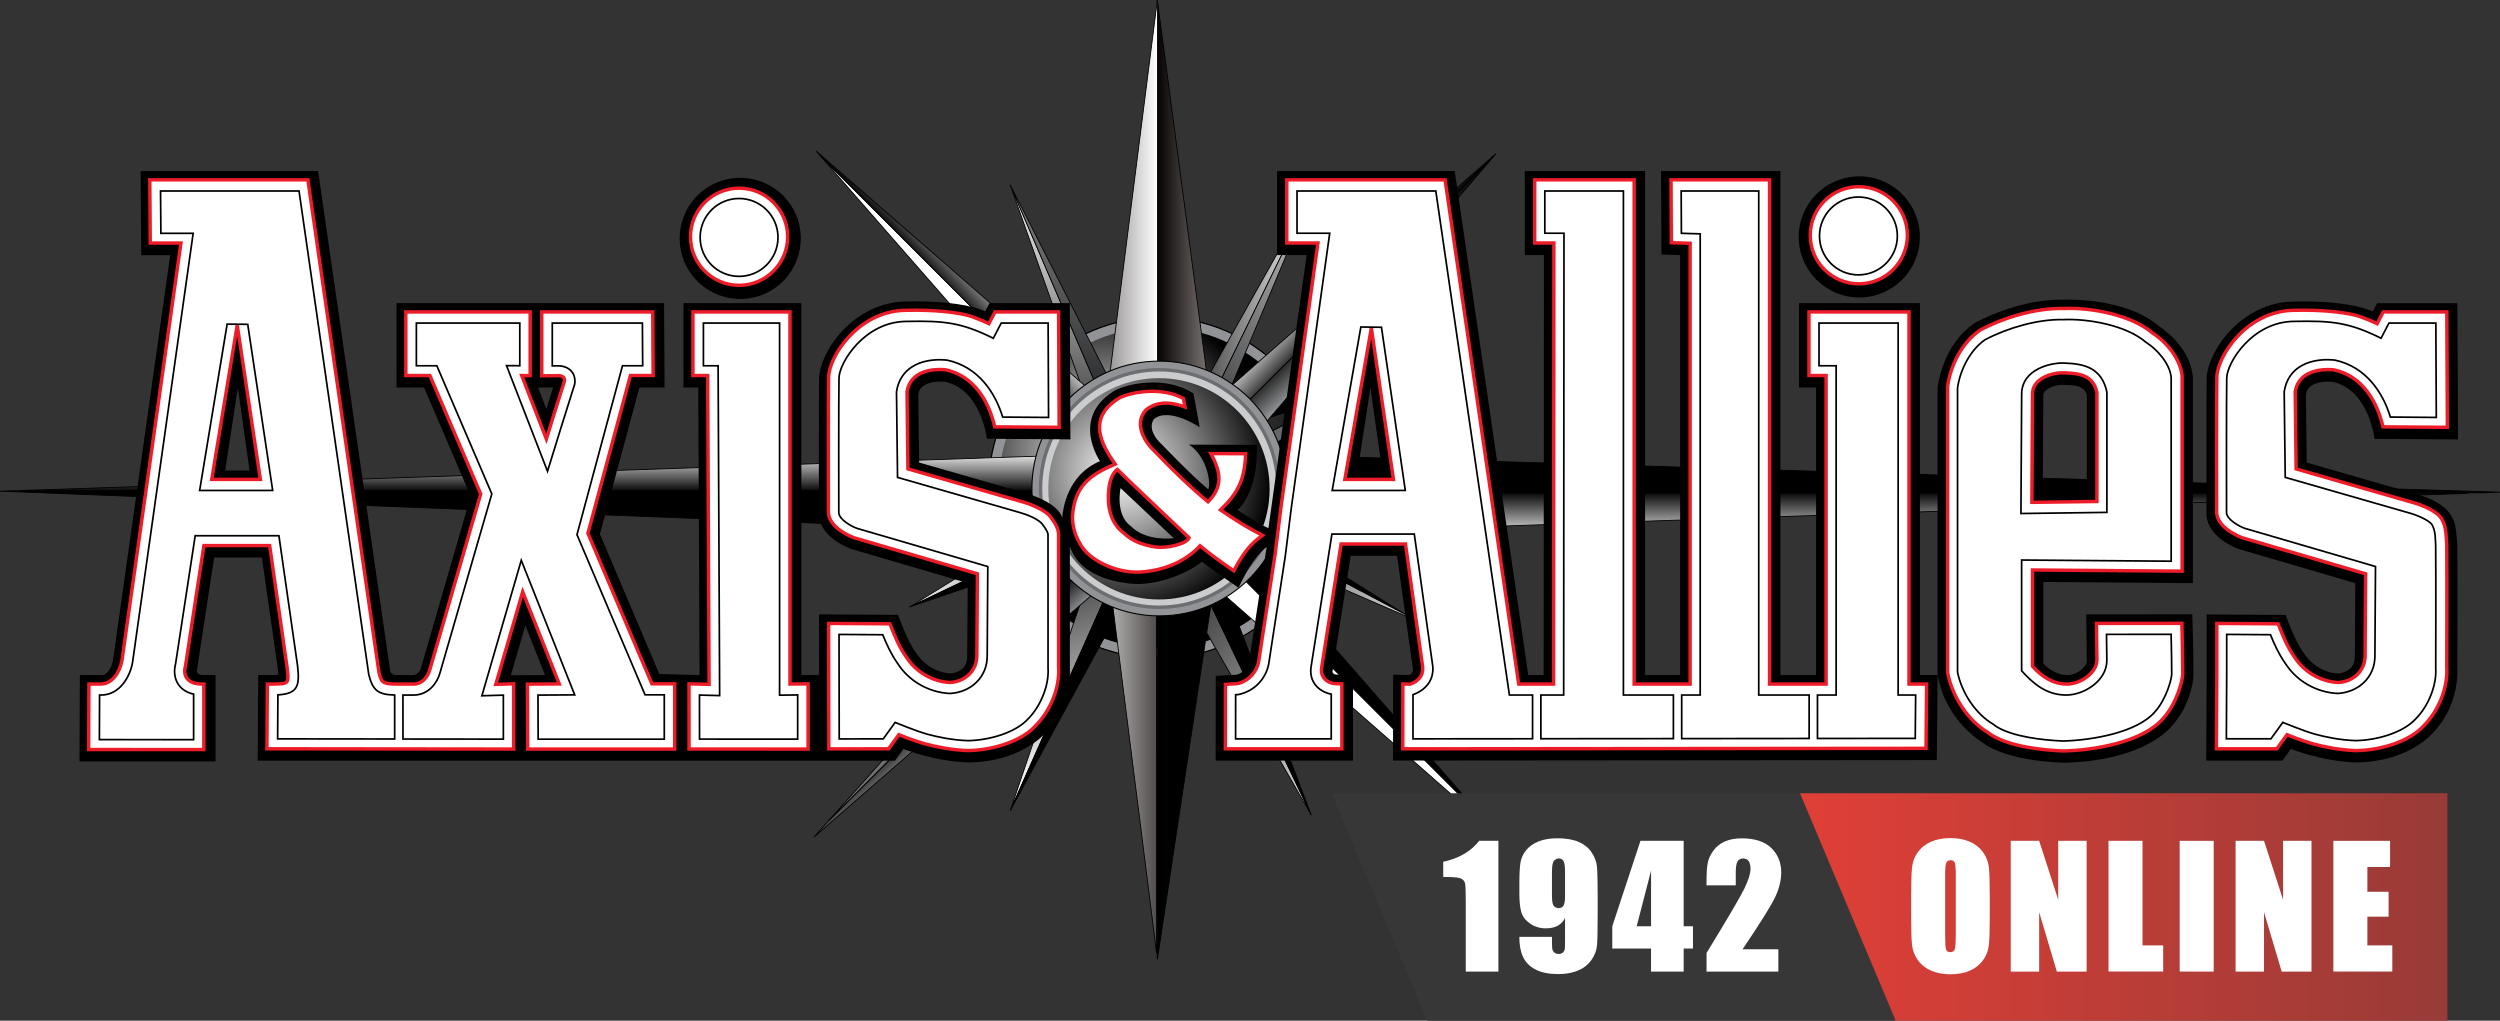 <?xml version="1.0" encoding="utf-8"?>
<!-- Generator: Adobe Illustrator 23.0.3, SVG Export Plug-In . SVG Version: 6.00 Build 0)  -->
<svg version="1.1" xmlns="http://www.w3.org/2000/svg" xmlns:xlink="http://www.w3.org/1999/xlink" x="0px" y="0px"
	 viewBox="0 0 725.68 296.27" style="enable-background:new 0 0 725.68 296.27;" xml:space="preserve">
<rect x="0" y="0" width="725.68" height="296.27" fill="#333333" stroke="none"/>
<style type="text/css">
	.st0{fill:#00A651;}
	.st1{fill-rule:evenodd;clip-rule:evenodd;fill:none;stroke:#000000;stroke-width:0.25;stroke-miterlimit:3.864;}
	.st2{fill-rule:evenodd;clip-rule:evenodd;fill:none;stroke:#000000;stroke-width:0.235;stroke-miterlimit:3.864;}
	.st3{fill-rule:evenodd;clip-rule:evenodd;fill:none;stroke:#000000;stroke-width:0.219;stroke-miterlimit:3.864;}
	.st4{fill-rule:evenodd;clip-rule:evenodd;fill:#919396;stroke:#000000;stroke-width:0.333;stroke-miterlimit:3.864;}
	.st5{fill-rule:evenodd;clip-rule:evenodd;fill:url(#SVGID_1_);}
	.st6{fill:url(#SVGID_2_);stroke:#000000;stroke-width:0.25;stroke-miterlimit:3.864;}
	.st7{fill:url(#SVGID_3_);stroke:#000000;stroke-width:0.25;stroke-miterlimit:3.864;}
	.st8{stroke:#000000;stroke-width:0.25;stroke-miterlimit:3.864;}
	.st9{fill:url(#SVGID_4_);stroke:#000000;stroke-width:0.25;stroke-miterlimit:3.864;}
	.st10{fill:url(#SVGID_5_);stroke:#000000;stroke-width:0.25;stroke-miterlimit:3.864;}
	.st11{fill:url(#SVGID_6_);stroke:#000000;stroke-width:0.25;stroke-miterlimit:3.864;}
	.st12{fill:url(#SVGID_7_);stroke:#000000;stroke-width:0.25;stroke-miterlimit:3.864;}
	.st13{fill:url(#SVGID_8_);stroke:#000000;stroke-width:0.25;stroke-miterlimit:3.864;}
	.st14{fill:url(#SVGID_9_);stroke:#000000;stroke-width:0.25;stroke-miterlimit:3.864;}
	.st15{fill:url(#SVGID_10_);stroke:#000000;stroke-width:0.25;stroke-miterlimit:3.864;}
	.st16{fill:url(#SVGID_11_);stroke:#000000;stroke-width:0.25;stroke-miterlimit:3.864;}
	.st17{fill:url(#SVGID_12_);stroke:#000000;stroke-width:0.25;stroke-miterlimit:3.864;}
	.st18{fill:url(#SVGID_13_);stroke:#000000;stroke-width:0.25;stroke-miterlimit:3.864;}
	.st19{fill:url(#SVGID_14_);stroke:#000000;stroke-width:0.25;stroke-miterlimit:3.864;}
	.st20{fill:url(#SVGID_15_);stroke:#000000;stroke-width:0.25;stroke-miterlimit:3.864;}
	.st21{fill:url(#SVGID_16_);stroke:#000000;stroke-width:0.25;stroke-miterlimit:3.864;}
	.st22{fill:url(#SVGID_17_);stroke:#000000;stroke-width:0.25;stroke-miterlimit:3.864;}
	.st23{fill:#FFFFFF;stroke:#000000;stroke-width:0.25;stroke-miterlimit:3.864;}
	.st24{fill:url(#SVGID_18_);stroke:#000000;stroke-width:0.25;stroke-miterlimit:3.864;}
	.st25{fill:url(#SVGID_19_);stroke:#000000;stroke-width:0.25;stroke-miterlimit:3.864;}
	.st26{fill:url(#SVGID_20_);stroke:#000000;stroke-width:0.25;stroke-miterlimit:3.864;}
	.st27{fill-rule:evenodd;clip-rule:evenodd;fill:#919396;stroke:#000000;stroke-width:0.314;stroke-miterlimit:3.864;}
	.st28{fill-rule:evenodd;clip-rule:evenodd;fill:#CBCCCE;stroke:#6D6E71;stroke-width:1;stroke-miterlimit:3.864;}
	.st29{fill-rule:evenodd;clip-rule:evenodd;fill:url(#SVGID_21_);}
	.st30{fill-rule:evenodd;clip-rule:evenodd;}
	.st31{fill:#FFFFFF;stroke:#ED1C29;stroke-miterlimit:3.864;}
	.st32{fill-rule:evenodd;clip-rule:evenodd;fill:#FFFFFF;stroke:#ED1C29;stroke-miterlimit:3.864;}
	.st33{fill:none;stroke:#000000;stroke-width:0.5;stroke-miterlimit:3.864;}
	.st34{fill-rule:evenodd;clip-rule:evenodd;fill:#FFFFFF;stroke:#000000;stroke-width:0.5;stroke-miterlimit:3.864;}
	.st35{fill:none;}
	.st36{fill:#373737;}
	.st37{fill:url(#SVGID_22_);}
	.st38{fill:#FFFFFF;}
</style>
<symbol  id="Bush_Left" viewBox="-43.3 -24.31 86.6 48.62">
	<g>
		<g>
			<path class="st0" d="M-33.89-3.51c8.3,8.89,13.24,21.56,13.24,21.56C-24.14,7.54-28.21,2.32-34.92-6.17L-33.89-3.51z"/>
			<path class="st0" d="M-30.49,3.16c0.3,2.26,2.38,11.44,2.38,11.44l-2.15-5.59c-0.48-2.88,0.76-5.55,0.45-7.95L-30.49,3.16z"/>
			<path class="st0" d="M-27.67,8.56c0.3,2.27,1.73,9.83,1.73,9.83l-0.53-3.79c0-2.44-0.21-5.74-0.53-8.14L-27.67,8.56z"/>
			<path class="st0" d="M-24.19,13.38c0.22,1.38,3.05,6.61,3.05,6.61l-2.18-2.93c0-1.49-0.15-3.5-0.38-4.96L-24.19,13.38z"/>
			<path class="st0" d="M-21.17,18.08c0.6,1.18,2.76,6.23,2.76,6.23l-1.28-3.51c-0.31-1.29-0.96-3.02-1.6-4.26L-21.17,18.08z"/>
			<path class="st0" d="M-26.04,10.33c0.3,2.27,1.73,9.83,1.73,9.83l-1.16-4.84c0-2.44,0.42-4.7,0.11-7.09L-26.04,10.33z"/>
			<path class="st0" d="M-24.52,3.49c1.42,0.87,6.5,3.4,6.5,3.4l-3.35-2.2c-1.77-1.16-5.32-0.63-6.83-1.54L-24.52,3.49z"/>
			<path class="st0" d="M-21.85,6.88c1.9,1.26,6.13,5.08,6.13,5.08l-3.16-2.14c-2.19-1.07-5.05-2.71-7.06-4.04L-21.85,6.88z"/>
			<path class="st0" d="M-21.84,13.09c1.04,0.93,3.87,6.17,3.87,6.17l-1.26-3.43c-1.24-0.81-2.84-2.04-3.94-3.03L-21.84,13.09z"/>
			<path class="st0" d="M-23.27,9.47c1.58,1.01,5.96,5.85,5.96,5.85l-2.63-3.88c-1.82-0.86-3.47-1.16-5.14-2.23L-23.27,9.47z"/>
			<path class="st0" d="M-32.97,0.37c0.3,2.26,1.6,12.74,1.6,12.74l-1.38-6.89c-0.48-2.88,0.76-5.55,0.45-7.95L-32.97,0.37z"/>
			<path class="st0" d="M-34.97-1.26c0.3,2.27,1.6,12.74,1.6,12.74l-1.38-6.89c-0.48-2.88,0.76-5.56,0.45-7.95L-34.97-1.26z"/>
			<path class="st0" d="M-29.4-0.56c1.55,0.61,10.18,4.28,10.18,4.28l-4.82-3.12c-1.95-0.84-5.36-0.45-7-1.09L-29.4-0.56z"/>
			<path class="st0" d="M-29.97-3.32c1.73,0.74,9.73,4.11,9.73,4.11l-5.13-2.75c-2.17-1.05-4.61-0.29-6.44-1.08L-29.97-3.32z"/>
		</g>
		<g>
			<path class="st0" d="M-41.11-9.82c17.33-2.83,35.77-10.6,35.77-10.6C-18.81-13.76-28.1-11.68-43.3-8.34L-41.11-9.82z"/>
			<path class="st0" d="M-29.85-13.56c2.4-1.68,13.09-8,13.09-8l-7.5,3.39c-3.16,2.08-4.23,4.89-6.77,6.67L-29.85-13.56z"/>
			<path class="st0" d="M-21.79-16.45c2.4-1.68,10.89-7.04,10.89-7.04l-4.05,2.79c-2.23,1.97-5.48,4.54-8.02,6.31L-21.79-16.45z"/>
			<path class="st0" d="M-13.53-18.51c1.5-1,9.43-3.74,9.43-3.74l-5.1,1.22c-1.36,1.2-3.37,2.75-4.96,3.81L-13.53-18.51z"/>
			<path class="st0" d="M-5.89-20.72c1.74-0.63,8.76-3.59,8.76-3.59l-4.63,2.17c-1.52,0.88-3.82,1.94-5.67,2.61L-5.89-20.72z"/>
			<path class="st0" d="M-18.37-17.02c2.4-1.68,10.9-7.04,10.9-7.04l-5.71,3.3c-2.23,1.97-3.83,4.02-6.37,5.79L-18.37-17.02z"/>
			<path class="st0" d="M-22.94-10.69c2.37,0.05,10.31,0.67,10.31,0.67L-18.35-10c-3.03,0.01-6.48-2.29-8.98-2.34L-22.94-10.69z"/>
			<path class="st0" d="M-16.88-12.03c3.26-0.02,11.44-0.88,11.44-0.88l-5.46,0.07c-3.4-0.29-8.08-0.47-11.53-0.45L-16.88-12.03z"/>
			<path class="st0" d="M-11.19-17.04c2-0.21,9.92-2.96,9.92-2.96l-4.54,2.11c-2.12,0-5.01,0.15-7.13,0.37L-11.19-17.04z"/>
			<path class="st0" d="M-16.08-14.87c2.67,0.01,11.96-1.59,11.96-1.59l-6.46,1.75c-2.8-0.26-4.91-0.89-7.74-0.9L-16.08-14.87z"/>
			<path class="st0" d="M-35.15-12.6c2.4-1.68,13.41-9.46,13.41-9.46l-7.82,4.85c-3.16,2.08-4.23,4.89-6.77,6.67L-35.15-12.6z"/>
			<path class="st0" d="M-38.86-12.34c2.4-1.68,13.41-9.46,13.41-9.46l-7.82,4.85c-3.16,2.08-4.23,4.89-6.77,6.67L-38.86-12.34z"/>
			<path class="st0" d="M-32.05-9.98c2.27,0.33,15.2,1.89,15.2,1.89l-8.2-0.01c-2.93-0.35-6.36-2.46-8.77-2.8L-32.05-9.98z"/>
			<path class="st0" d="M-35.2-8.05c2.59,0.31,14.54,1.8,14.54,1.8l-8.2-0.48c-3.37-0.29-5.38-2.19-8.13-2.52L-35.2-8.05z"/>
		</g>
		<g>
			<path class="st0" d="M-20.02-4.79c13.51-1.99,27.73-7.05,27.73-7.05c-10.5,4.69-17.74,6.16-29.59,8.51L-20.02-4.79z"/>
			<path class="st0" d="M-11.4-7.01C-9.53-8.2-1.2-12.65-1.2-12.65l-5.85,2.39c-2.47,1.46-3.3,3.45-5.28,4.7L-11.4-7.01z"/>
			<path class="st0" d="M-5.11-9.05c1.87-1.18,8.49-4.96,8.49-4.96l-3.16,1.96c-1.74,1.39-4.27,3.19-6.25,4.44L-5.11-9.05z"/>
			<path class="st0" d="M1.32-10.5c1.17-0.71,7.35-2.64,7.35-2.64L4.7-12.27c-1.06,0.85-2.63,1.94-3.87,2.69L1.32-10.5z"/>
			<path class="st0" d="M7.28-12.06c1.36-0.45,6.83-2.53,6.83-2.53l-3.61,1.52c-1.19,0.62-2.98,1.37-4.42,1.84L7.28-12.06z"/>
			<path class="st0" d="M-2.45-9.45c1.87-1.18,8.49-4.96,8.49-4.96l-4.45,2.33c-1.74,1.39-2.98,2.83-4.96,4.08L-2.45-9.45z"/>
			<path class="st0" d="M-6.01-4.99c1.85,0.03,8.04,0.47,8.04,0.47l-4.46,0.01c-2.36,0.01-5.05-1.62-7-1.65L-6.01-4.99z"/>
			<path class="st0" d="M-1.29-5.94c2.54-0.01,8.92-0.62,8.92-0.62L3.37-6.51c-2.65-0.2-6.3-0.33-8.99-0.31L-1.29-5.94z"/>
			<path class="st0" d="M3.15-9.46c1.56-0.15,7.74-2.08,7.74-2.08l-3.54,1.49c-1.65,0-3.91,0.11-5.56,0.26L3.15-9.46z"/>
			<path class="st0" d="M-0.67-7.94c2.08,0.01,9.32-1.12,9.32-1.12L3.62-7.83C1.44-8.01-0.21-8.45-2.41-8.46L-0.67-7.94z"/>
			<path class="st0" d="M-15.54-6.34C-13.66-7.52-5.08-13-5.08-13l-6.1,3.41c-2.47,1.46-3.3,3.45-5.28,4.7L-15.54-6.34z"/>
			<path class="st0" d="M-18.43-6.15c1.87-1.18,10.46-6.66,10.46-6.66l-6.1,3.41c-2.47,1.46-3.3,3.45-5.28,4.7L-18.43-6.15z"/>
			<path class="st0" d="M-13.11-4.5c1.77,0.23,11.85,1.33,11.85,1.33l-6.39-0.01c-2.28-0.25-4.96-1.73-6.83-1.97L-13.11-4.5z"/>
			<path class="st0" d="M-15.57-3.13c2.02,0.22,11.34,1.27,11.34,1.27l-6.39-0.34c-2.62-0.21-4.19-1.54-6.34-1.77L-15.57-3.13z"/>
		</g>
		<g>
			<path class="st0" d="M1.65-2.06c12.24-1.71,25.11-6.07,25.11-6.07c-9.51,4.03-16.07,5.3-26.8,7.32L1.65-2.06z"/>
			<path class="st0" d="M9.46-3.97c1.69-1.01,9.24-4.85,9.24-4.85l-5.29,2.05C11.17-5.5,10.42-3.8,8.63-2.72L9.46-3.97z"/>
			<path class="st0" d="M15.15-5.71c1.69-1.02,7.69-4.27,7.69-4.27l-2.86,1.69c-1.57,1.2-3.87,2.75-5.66,3.82L15.15-5.71z"/>
			<path class="st0" d="M20.98-6.96c1.06-0.61,6.65-2.27,6.65-2.27l-3.6,0.74c-0.96,0.73-2.38,1.67-3.5,2.31L20.98-6.96z"/>
			<path class="st0" d="M26.38-8.3c1.23-0.38,6.18-2.17,6.18-2.17l-3.27,1.31c-1.08,0.53-2.7,1.17-4,1.58L26.38-8.3z"/>
			<path class="st0" d="M17.57-6.06c1.69-1.01,7.69-4.27,7.69-4.27l-4.03,2c-1.57,1.2-2.7,2.44-4.49,3.51L17.57-6.06z"/>
			<path class="st0" d="M14.34-2.22c1.67,0.03,7.28,0.41,7.28,0.41l-4.04,0.01c-2.14,0-4.57-1.39-6.34-1.42L14.34-2.22z"/>
			<path class="st0" d="M18.62-3.04c2.3-0.01,8.07-0.53,8.07-0.53l-3.86,0.04c-2.4-0.17-5.7-0.28-8.14-0.27L18.62-3.04z"/>
			<path class="st0" d="M22.64-6.07c1.41-0.13,7.01-1.79,7.01-1.79l-3.2,1.28c-1.5,0-3.54,0.09-5.04,0.23L22.64-6.07z"/>
			<path class="st0" d="M19.18-4.76c1.89,0.01,8.44-0.97,8.44-0.97l-4.56,1.06C21.09-4.82,19.6-5.2,17.6-5.21L19.18-4.76z"/>
			<path class="st0" d="M5.72-3.39c1.69-1.02,9.47-5.73,9.47-5.73L9.66-6.18C7.43-4.92,6.68-3.22,4.88-2.14L5.72-3.39z"/>
			<path class="st0" d="M3.1-3.23c1.69-1.01,9.47-5.73,9.47-5.73L7.05-6.02C4.81-4.76,4.06-3.06,2.27-1.98L3.1-3.23z"/>
			<path class="st0" d="M7.91-1.8c1.6,0.2,10.73,1.15,10.73,1.15l-5.79-0.01c-2.07-0.21-4.49-1.49-6.19-1.7L7.91-1.8z"/>
			<path class="st0" d="M5.69-0.63c1.83,0.19,10.27,1.09,10.27,1.09l-5.79-0.29c-2.38-0.18-3.8-1.33-5.74-1.52L5.69-0.63z"/>
		</g>
		<g>
			<path class="st0" d="M14,2.84c11.08-1.47,22.74-5.22,22.74-5.22c-8.61,3.47-14.55,4.56-24.26,6.29L14,2.84z"/>
			<path class="st0" d="M21.07,1.19c1.53-0.87,8.37-4.17,8.37-4.17l-4.79,1.77c-2.02,1.08-2.7,2.55-4.33,3.47L21.07,1.19z"/>
			<path class="st0" d="M26.23-0.31c1.53-0.87,6.96-3.67,6.96-3.67L30.6-2.53c-1.43,1.03-3.5,2.36-5.13,3.29L26.23-0.31z"/>
			<path class="st0" d="M31.5-1.39c0.96-0.52,6.03-1.95,6.03-1.95L34.27-2.7c-0.87,0.63-2.15,1.43-3.17,1.99L31.5-1.39z"/>
			<path class="st0" d="M36.39-2.54c1.11-0.33,5.6-1.87,5.6-1.87l-2.96,1.13c-0.97,0.46-2.44,1.01-3.62,1.36L36.39-2.54z"/>
			<path class="st0" d="M28.41-0.61c1.53-0.87,6.96-3.67,6.96-3.67l-3.65,1.72c-1.43,1.03-2.45,2.09-4.07,3.02L28.41-0.61z"/>
			<path class="st0" d="M25.49,2.69c1.51,0.02,6.59,0.35,6.59,0.35l-3.66,0.01c-1.94,0-4.14-1.2-5.74-1.22L25.49,2.69z"/>
			<path class="st0" d="M29.37,1.99c2.08-0.01,7.31-0.46,7.31-0.46l-3.49,0.03c-2.17-0.15-5.16-0.24-7.37-0.23L29.37,1.99z"/>
			<path class="st0" d="M33-0.62c1.28-0.11,6.34-1.54,6.34-1.54l-2.9,1.1c-1.36,0-3.21,0.08-4.56,0.2L33-0.62z"/>
			<path class="st0" d="M29.87,0.51c1.71,0.01,7.64-0.83,7.64-0.83l-4.13,0.91c-1.79-0.14-3.14-0.46-4.95-0.47L29.87,0.51z"/>
			<path class="st0" d="M17.68,1.69c1.53-0.87,8.57-4.93,8.57-4.93l-5,2.53c-2.02,1.08-2.7,2.55-4.33,3.47L17.68,1.69z"/>
			<path class="st0" d="M15.31,1.83c1.53-0.87,8.57-4.93,8.57-4.93l-5,2.53c-2.02,1.08-2.7,2.55-4.33,3.47L15.31,1.83z"/>
			<path class="st0" d="M19.67,3.06c1.45,0.17,9.72,0.99,9.72,0.99l-5.24-0.01c-1.87-0.18-4.07-1.28-5.6-1.46L19.67,3.06z"/>
			<path class="st0" d="M17.65,4.07C19.31,4.23,26.95,5,26.95,5l-5.24-0.25c-2.15-0.15-3.44-1.14-5.2-1.31L17.65,4.07z"/>
		</g>
		<g>
			<path class="st0" d="M-16.82,0.15C-9.21,6.41-2.93,16.13-2.93,16.13C-7.01,7.95-10.86,4.17-17.18-1.96L-16.82,0.15z"/>
			<path class="st0" d="M-12.52,5.15c0.52,1.82,3.33,9.08,3.33,9.08l-2.4-4.32c-0.75-2.3-0.13-4.65-0.68-6.57L-12.52,5.15z"/>
			<path class="st0" d="M-9.62,9.23C-9.1,11.05-7,17.07-7,17.07l-0.9-3.04c-0.32-2-0.91-4.68-1.47-6.61L-9.62,9.23z"/>
			<path class="st0" d="M-6.29,12.74c0.35,1.11,3.23,5.04,3.23,5.04l-2.08-2.13c-0.19-1.22-0.57-2.85-0.94-4.02L-6.29,12.74z"/>
			<path class="st0" d="M-3.33,16.22c0.62,0.89,2.96,4.77,2.96,4.77l-1.45-2.72c-0.41-1.02-1.14-2.36-1.79-3.3L-3.33,16.22z"/>
			<path class="st0" d="M-8.13,10.47c0.53,1.82,2.62,7.84,2.62,7.84l-1.53-3.82c-0.32-2-0.28-3.9-0.84-5.83L-8.13,10.47z"/>
			<path class="st0" d="M-7.83,4.68c1.22,0.53,5.5,1.98,5.5,1.98l-2.89-1.39c-1.53-0.74-4.22,0.14-5.51-0.42L-7.83,4.68z"/>
			<path class="st0" d="M-5.32,7.13c1.64,0.8,5.43,3.41,5.43,3.41l-2.74-1.36c-1.84-0.61-4.28-1.6-6.02-2.44L-5.32,7.13z"/>
			<path class="st0" d="M-4.5,12.21c0.93,0.64,3.81,4.58,3.81,4.58l-1.43-2.66c-1.07-0.51-2.48-1.32-3.46-1.99L-4.5,12.21z"/>
			<path class="st0" d="M-6.08,9.43c1.36,0.63,5.4,4.06,5.4,4.06l-2.55-2.85c-1.52-0.48-2.85-0.52-4.29-1.19L-6.08,9.43z"/>
			<path class="st0" d="M-14.81,3.16c0.52,1.82,2.9,10.24,2.9,10.24l-1.97-5.47c-0.75-2.3-0.13-4.65-0.68-6.57L-14.81,3.16z"/>
			<path class="st0" d="M-16.58,2.07c0.53,1.82,2.9,10.24,2.9,10.24l-1.96-5.47c-0.75-2.3-0.13-4.65-0.68-6.57L-16.58,2.07z"/>
			<path class="st0" d="M-12.16,1.96c1.28,0.31,8.48,2.26,8.48,2.26l-4.16-1.96c-1.63-0.45-4.23,0.29-5.59-0.03L-12.16,1.96z"/>
			<path class="st0" d="M-12.96-0.23c1.44,0.4,8.1,2.17,8.1,2.17L-9.2,0.32c-1.83-0.59-3.63,0.33-5.15-0.09L-12.96-0.23z"/>
		</g>
		<g>
			<path class="st0" d="M-1.74,1.38c5.02,5.23,8.85,13.01,8.85,13.01C4.75,7.92,2.25,4.81-1.85-0.24L-1.74,1.38z"/>
			<path class="st0" d="M1,5.44c0.25,1.42,1.78,7.11,1.78,7.11L1.35,9.12C0.97,7.33,1.57,5.58,1.3,4.09L1,5.44z"/>
			<path class="st0" d="M2.8,8.72c0.25,1.42,1.35,6.12,1.35,6.12L3.7,12.48C3.61,10.94,3.36,8.86,3.1,7.37L2.8,8.72z"/>
			<path class="st0" d="M4.94,11.6c0.17,0.86,1.97,4.03,1.97,4.03l-1.34-1.75c-0.06-0.94-0.22-2.2-0.41-3.11L4.94,11.6z"/>
			<path class="st0" d="M6.82,14.43c0.38,0.71,1.79,3.81,1.79,3.81l-0.86-2.16c-0.23-0.8-0.66-1.86-1.06-2.62L6.82,14.43z"/>
			<path class="st0" d="M3.78,9.76c0.25,1.42,1.35,6.12,1.35,6.12l-0.84-3C4.2,11.35,4.35,9.91,4.08,8.41L3.78,9.76z"/>
			<path class="st0" d="M4.38,5.38c0.83,0.48,3.79,1.85,3.79,1.85L6.2,5.99C5.15,5.34,3.17,5.84,2.29,5.33L4.38,5.38z"/>
			<path class="st0" d="M6.01,7.4c1.12,0.71,3.65,2.92,3.65,2.92L7.79,9.12C6.52,8.54,4.84,7.64,3.66,6.89L6.01,7.4z"/>
			<path class="st0" d="M6.26,11.31c0.62,0.54,2.41,3.72,2.41,3.72l-0.84-2.11c-0.73-0.46-1.68-1.16-2.34-1.73L6.26,11.31z"/>
			<path class="st0" d="M5.31,9.1c0.93,0.57,3.58,3.42,3.58,3.42l-1.63-2.33c-1.06-0.46-2-0.57-2.98-1.17L5.31,9.1z"/>
			<path class="st0" d="M-0.5,3.79c0.25,1.42,1.39,7.96,1.39,7.96l-1.04-4.28c-0.38-1.8,0.22-3.54-0.05-5.04L-0.5,3.79z"/>
			<path class="st0" d="M-1.69,2.86c0.25,1.42,1.39,7.96,1.39,7.96l-1.04-4.28C-1.72,4.74-1.12,3-1.39,1.5L-1.69,2.86z"/>
			<path class="st0" d="M1.47,3.05c0.9,0.31,5.9,2.24,5.9,2.24L4.54,3.54C3.41,3.1,1.5,3.5,0.55,3.17L1.47,3.05z"/>
			<path class="st0" d="M1.05,1.33c1,0.39,5.64,2.15,5.64,2.15l-3-1.5C2.43,1.42,1.08,2.01,0.02,1.59L1.05,1.33z"/>
		</g>
		<g>
			<path class="st0" d="M10.39,4.12c5.33,4.5,9.14,10.95,9.14,10.95c-2.24-5.31-4.85-7.95-9.16-12.25L10.39,4.12z"/>
			<path class="st0" d="M13.22,7.54c0.19,1.15,1.53,5.79,1.53,5.79l-1.38-2.83c-0.31-1.46,0.49-2.81,0.29-4.02L13.22,7.54z"/>
			<path class="st0" d="M15.03,10.28c0.19,1.15,1.11,4.97,1.11,4.97l-0.34-1.92c0-1.23-0.14-2.9-0.34-4.12L15.03,10.28z"/>
			<path class="st0" d="M17.26,12.71c0.14,0.7,1.96,3.34,1.96,3.34l-1.4-1.48c0-0.75-0.1-1.77-0.25-2.51L17.26,12.71z"/>
			<path class="st0" d="M19.2,15.09c0.39,0.59,1.77,3.15,1.77,3.15l-0.82-1.77c-0.2-0.65-0.62-1.53-1.02-2.16L19.2,15.09z"/>
			<path class="st0" d="M16.07,11.17c0.19,1.14,1.11,4.97,1.11,4.97l-0.75-2.45c0-1.23,0.27-2.38,0.07-3.59L16.07,11.17z"/>
			<path class="st0" d="M17.05,7.71c0.91,0.44,4.17,1.72,4.17,1.72l-2.15-1.11C17.93,7.73,15.65,8,14.68,7.54L17.05,7.71z"/>
			<path class="st0" d="M18.76,9.43c1.22,0.64,3.93,2.57,3.93,2.57l-2.03-1.08c-1.4-0.54-3.24-1.37-4.53-2.04L18.76,9.43z"/>
			<path class="st0" d="M18.77,12.56c0.67,0.47,2.48,3.12,2.48,3.12l-0.81-1.74c-0.8-0.41-1.82-1.03-2.53-1.53L18.77,12.56z"/>
			<path class="st0" d="M17.85,10.73c1.01,0.51,3.83,2.96,3.83,2.96l-1.69-1.96c-1.17-0.43-2.23-0.59-3.3-1.13L17.85,10.73z"/>
			<path class="st0" d="M11.63,6.13c0.19,1.15,1.03,6.44,1.03,6.44l-0.88-3.48c-0.31-1.46,0.49-2.81,0.29-4.02L11.63,6.13z"/>
			<path class="st0" d="M10.34,5.31c0.19,1.15,1.03,6.44,1.03,6.44l-0.88-3.48c-0.31-1.46,0.49-2.81,0.29-4.02L10.34,5.31z"/>
			<path class="st0" d="M13.91,5.66c0.99,0.31,6.53,2.17,6.53,2.17l-3.09-1.58c-1.25-0.42-3.44-0.23-4.49-0.55L13.91,5.66z"/>
			<path class="st0" d="M13.55,4.27c1.11,0.38,6.24,2.08,6.24,2.08L16.5,4.95c-1.39-0.53-2.96-0.15-4.13-0.54L13.55,4.27z"/>
		</g>
		<g>
			<path class="st0" d="M22.36,7.21c9.26,2.04,17.47,6.53,17.47,6.53C34.26,9.67,29.5,8.27,21.69,6L22.36,7.21z"/>
			<path class="st0" d="M27.78,9.27c0.82,1,4.87,4.8,4.87,4.8l-3.22-2.09c-1.12-1.24-0.74-2.84-1.61-3.89L27.78,9.27z"/>
			<path class="st0" d="M31.52,11.09c0.82,1,3.92,4.21,3.92,4.21l-1.4-1.66c-0.61-1.16-1.61-2.67-2.48-3.73L31.52,11.09z"/>
			<path class="st0" d="M35.67,12.46c0.53,0.6,4.24,2.34,4.24,2.34l-2.58-0.82c-0.37-0.71-1-1.62-1.56-2.26L35.67,12.46z"/>
			<path class="st0" d="M39.4,13.89c0.8,0.4,3.9,2.23,3.9,2.23l-1.96-1.33c-0.59-0.53-1.57-1.18-2.42-1.6L39.4,13.89z"/>
			<path class="st0" d="M33.34,11.5c0.82,1,3.92,4.21,3.92,4.21l-2.19-1.99c-0.61-1.16-0.82-2.34-1.68-3.4L33.34,11.5z"/>
			<path class="st0" d="M32.92,7.85c1.42,0.04,6.35-0.1,6.35-0.1l-3.39-0.16c-1.79-0.09-4.67,1.1-6.17,1.06L32.92,7.85z"/>
			<path class="st0" d="M36.03,8.76c1.92,0.1,6.46,0.8,6.46,0.8l-3.22-0.18c-2.12,0.07-4.96,0.04-7-0.06L36.03,8.76z"/>
			<path class="st0" d="M37.59,11.7c1.11,0.17,4.82,1.91,4.82,1.91l-1.93-1.3c-1.26-0.06-2.92-0.22-4.1-0.4L37.59,11.7z"/>
			<path class="st0" d="M35.47,10.36c1.59,0.06,6.52,1.21,6.52,1.21l-3.2-1.15c-1.75,0.07-3.23,0.36-4.91,0.29L35.47,10.36z"/>
			<path class="st0" d="M24.98,8.59c0.82,1,4.53,5.62,4.53,5.62l-2.89-2.91c-1.12-1.24-0.74-2.84-1.61-3.89L24.98,8.59z"/>
			<path class="st0" d="M22.88,8.35c0.82,1,4.53,5.62,4.53,5.62l-2.89-2.91c-1.12-1.24-0.74-2.84-1.61-3.89L22.88,8.35z"/>
			<path class="st0" d="M27.77,7.22c1.46-0.12,9.7-0.65,9.7-0.65l-4.87-0.21c-1.86,0.12-4.66,1.2-6.21,1.32L27.77,7.22z"/>
			<path class="st0" d="M26.6,6.05c1.65-0.1,9.27-0.61,9.27-0.61l-5.04,0.05c-2.1,0.07-3.98,1.08-5.73,1.18L26.6,6.05z"/>
		</g>
	</g>
</symbol>
<g id="Circles">
	<g>
		<path class="st1" d="M286.95,141.57c0-27.33,22.15-49.48,49.48-49.48c27.33,0,49.48,22.15,49.48,49.48
			c0,27.33-22.15,49.48-49.48,49.48C309.1,191.05,286.95,168.9,286.95,141.57z"/>
		<path class="st1" d="M289.85,141.57c0-25.73,20.86-46.59,46.59-46.59c25.73,0,46.59,20.86,46.59,46.59s-20.86,46.59-46.59,46.59
			C310.7,188.16,289.85,167.3,289.85,141.57z"/>
		<path class="st2" d="M299.53,141.8c0-20.42,16.56-36.98,36.98-36.98c20.42,0,36.98,16.55,36.98,36.98
			c0,20.42-16.56,36.98-36.98,36.98C316.09,178.78,299.53,162.22,299.53,141.8z"/>
		<path class="st2" d="M302.04,141.8c0-19.04,15.43-34.47,34.47-34.47c19.03,0,34.46,15.43,34.46,34.47
			c0,19.03-15.43,34.47-34.46,34.47C317.47,176.27,302.04,160.84,302.04,141.8z"/>
		<path class="st3" d="M304.29,141.89c0-17.74,14.38-32.12,32.12-32.12c17.74,0,32.12,14.38,32.12,32.12
			c0,17.74-14.38,32.12-32.12,32.12C318.67,174.01,304.29,159.63,304.29,141.89z"/>
	</g>
</g>
<g id="Background_Circles">
	<path class="st4" d="M286.95,141.57c0-27.33,22.15-49.48,49.48-49.48c27.33,0,49.48,22.15,49.48,49.48
		c0,27.33-22.15,49.48-49.48,49.48C309.11,191.05,286.95,168.9,286.95,141.57z"/>
	
		<radialGradient id="SVGID_1_" cx="3020.959" cy="-1451.809" r="46.586" gradientTransform="matrix(1 0 0 1 -2700 1584)" gradientUnits="userSpaceOnUse">
		<stop  offset="0" style="stop-color:#FFFFFF"/>
		<stop  offset="1" style="stop-color:#000000"/>
	</radialGradient>
	<circle class="st5" cx="336.43" cy="141.57" r="46.59"/>
</g>
<g id="Compass_x5F_01">
	
		<linearGradient id="SVGID_2_" gradientUnits="userSpaceOnUse" x1="3022.246" y1="-1419.887" x2="3094.313" y2="-1365.581" gradientTransform="matrix(1 0 0 1 -2700 1584)">
		<stop  offset="0" style="stop-color:#000000"/>
		<stop  offset="1" style="stop-color:#DADBDC"/>
	</linearGradient>
	<polygon class="st6" points="335.93,145.96 343.31,158.45 380.63,236.58 335.4,157.77 	"/>
	
		<linearGradient id="SVGID_3_" gradientUnits="userSpaceOnUse" x1="3000.726" y1="-1433.642" x2="3026.076" y2="-1360.022" gradientTransform="matrix(1 0 0 1 -2700 1584)">
		<stop  offset="0" style="stop-color:#000000"/>
		<stop  offset="0.945" style="stop-color:#FFFFFF"/>
		<stop  offset="1" style="stop-color:#FFFFFF"/>
	</linearGradient>
	<polygon class="st7" points="335.93,145.96 322.68,169.24 293.25,235.28 324.63,142.46 324.52,142.16 	"/>
	<polygon class="st8" points="335.93,145.96 335.4,157.77 293.25,235.28 322.68,169.24 	"/>
	
		<linearGradient id="SVGID_4_" gradientUnits="userSpaceOnUse" x1="3010.733" y1="-1440.249" x2="3018.421" y2="-1528.122" gradientTransform="matrix(1 0 0 1 -2700 1584)">
		<stop  offset="0" style="stop-color:#000000"/>
		<stop  offset="1" style="stop-color:#F9F9FA"/>
	</linearGradient>
	<polygon class="st9" points="335.93,145.96 324.63,142.46 293.23,53.67 326.73,131.69 	"/>
	
		<linearGradient id="SVGID_5_" gradientUnits="userSpaceOnUse" x1="3004.472" y1="-1446.473" x2="3024.682" y2="-1521.898" gradientTransform="matrix(1 0 0 1 -2700 1584)">
		<stop  offset="0" style="stop-color:#000000"/>
		<stop  offset="1" style="stop-color:#808285"/>
	</linearGradient>
	<polygon class="st10" points="335.93,145.96 326.73,131.69 293.23,53.67 335.4,136.55 	"/>
	
		<linearGradient id="SVGID_6_" gradientUnits="userSpaceOnUse" x1="3035.398" y1="-1484.186" x2="3081.926" y2="-1484.186" gradientTransform="matrix(1 0 0 1 -2700 1584)">
		<stop  offset="0" style="stop-color:#000000"/>
		<stop  offset="1" style="stop-color:#FFFFFF"/>
	</linearGradient>
	<polygon class="st11" points="335.93,145.96 335.4,136.55 381.93,53.67 344.37,130.88 	"/>
	
		<linearGradient id="SVGID_7_" gradientUnits="userSpaceOnUse" x1="3022.617" y1="-1456.367" x2="3096.605" y2="-1510.123" gradientTransform="matrix(1 0 0 1 -2700 1584)">
		<stop  offset="0" style="stop-color:#000000"/>
		<stop  offset="1" style="stop-color:#CCCED0"/>
	</linearGradient>
	<polygon class="st12" points="335.93,145.96 344.37,130.88 381.93,53.67 344.7,142.46 	"/>
	<polygon class="st8" points="335.93,145.96 344.7,142.46 380.63,236.58 343.31,158.45 	"/>
</g>
<g id="Compass_x5F_02">
	
		<linearGradient id="SVGID_8_" gradientUnits="userSpaceOnUse" x1="3037.491" y1="-1455.897" x2="3091.737" y2="-1455.897" gradientTransform="matrix(1 0 0 1 -2700 1584)">
		<stop  offset="0" style="stop-color:#000000"/>
		<stop  offset="1" style="stop-color:#A5A7AA"/>
	</linearGradient>
	<polygon class="st13" points="337.49,141.16 391.74,113.67 350.71,142.54 	"/>
	<polygon class="st8" points="337.49,141.16 350.71,142.54 410.12,179.71 	"/>
	
		<linearGradient id="SVGID_9_" gradientUnits="userSpaceOnUse" x1="3089.929" y1="-1435.821" x2="2965.831" y2="-1442.324" gradientTransform="matrix(1 0 0 1 -2700 1584)">
		<stop  offset="0" style="stop-color:#000000"/>
		<stop  offset="1" style="stop-color:#E9EAEB"/>
	</linearGradient>
	<polygon class="st14" points="337.49,141.16 264.02,176.19 335.95,131.75 391.74,113.67 	"/>
	<polygon class="st8" points="337.49,141.16 341.3,149.91 264.02,176.19 	"/>
	
		<linearGradient id="SVGID_10_" gradientUnits="userSpaceOnUse" x1="3037.491" y1="-1423.776" x2="3109.442" y2="-1423.776" gradientTransform="matrix(1 0 0 1 -2700 1584)">
		<stop  offset="0" style="stop-color:#000000"/>
		<stop  offset="1" style="stop-color:#D6D8D9"/>
	</linearGradient>
	<polygon class="st15" points="337.49,141.16 408.39,178.63 409.44,179.29 408.41,178.97 341.3,149.91 	"/>
</g>
<g id="Compass_x5F_03">
	
		<linearGradient id="SVGID_11_" gradientUnits="userSpaceOnUse" x1="3059.641" y1="-1512.811" x2="3035.837" y2="-1512.811" gradientTransform="matrix(1 0 0 1 -2700 1584)">
		<stop  offset="0" style="stop-color:#C1B9B7"/>
		<stop  offset="0.988" style="stop-color:#060302"/>
		<stop  offset="1" style="stop-color:#060302"/>
	</linearGradient>
	<polygon class="st16" points="359.64,131.7 359.64,142.36 335.84,142.36 335.84,0.92 335.95,0.02 353.34,131.5 	"/>
	
		<linearGradient id="SVGID_12_" gradientUnits="userSpaceOnUse" x1="3035.975" y1="-1512.811" x2="3012.171" y2="-1512.811" gradientTransform="matrix(1 0 0 1 -2700 1584)">
		<stop  offset="0" style="stop-color:#FFFFFF"/>
		<stop  offset="1" style="stop-color:#504C4B"/>
	</linearGradient>
	<polygon class="st17" points="335.97,0.19 335.97,142.36 312.17,142.36 312.17,132.04 319.21,131.8 335.95,0.02 	"/>
	
		<linearGradient id="SVGID_13_" gradientUnits="userSpaceOnUse" x1="3011.922" y1="-1374.734" x2="3035.726" y2="-1374.734" gradientTransform="matrix(1 0 0 1 -2700 1584)">
		<stop  offset="0" style="stop-color:#FFFFFF"/>
		<stop  offset="1" style="stop-color:#504C4B"/>
	</linearGradient>
	<polygon class="st18" points="311.92,141.84 335.72,141.84 335.73,276.69 320.4,155.15 311.92,154.81 	"/>
	<polygon class="st8" points="335.92,141.84 359.72,141.84 359.73,155.27 354.53,155.45 335.95,278.49 335.92,278.25 	"/>
	
		<linearGradient id="SVGID_14_" gradientUnits="userSpaceOnUse" x1="2870.864" y1="-1441.623" x2="2870.864" y2="-1454.854" gradientTransform="matrix(1 0 0 1 -2700 1584)">
		<stop  offset="0" style="stop-color:#0C0C0D"/>
		<stop  offset="0.875" style="stop-color:#FFFFFF"/>
		<stop  offset="1" style="stop-color:#FFFFFF"/>
	</linearGradient>
	<polygon class="st19" points="335.71,142.38 6.02,142.38 319.21,131.8 319.55,129.15 335.71,129.15 	"/>
	<polygon class="st8" points="3.32,142.47 335.8,142.47 335.8,155.7 320.47,155.7 320.4,155.15 0,142.58 	"/>
	
		<linearGradient id="SVGID_15_" gradientUnits="userSpaceOnUse" x1="3226.082" y1="-1440.791" x2="3226.082" y2="-1427.56" gradientTransform="matrix(1 0 0 1 -2700 1584)">
		<stop  offset="0" style="stop-color:#0B0B0B"/>
		<stop  offset="1" style="stop-color:#F9F9F9"/>
	</linearGradient>
	<polygon class="st20" points="335.83,143.21 716.34,143.21 354.53,155.45 354.38,156.44 335.83,156.44 	"/>
	<polygon class="st8" points="335.83,129.83 353.12,129.83 353.34,131.5 725.68,142.86 720.61,143.06 335.83,143.06 	"/>
</g>
<g id="Compass_x5F_04">
	
		<linearGradient id="SVGID_16_" gradientUnits="userSpaceOnUse" x1="2984.308" y1="-1393.063" x2="2991.506" y2="-1385.344" gradientTransform="matrix(1 0 0 1 -2700 1584)">
		<stop  offset="0" style="stop-color:#000000"/>
		<stop  offset="1" style="stop-color:#A3A5A8"/>
	</linearGradient>
	<polygon class="st21" points="240.53,238.23 335.75,143.01 343,150.26 336.83,156.43 336.22,155.9 236.24,243.01 	"/>
	
		<linearGradient id="SVGID_17_" gradientUnits="userSpaceOnUse" x1="2989.984" y1="-1391.871" x2="2982.271" y2="-1399.063" gradientTransform="matrix(1 0 0 1 -2700 1584)">
		<stop  offset="0" style="stop-color:#000000"/>
		<stop  offset="0.992" style="stop-color:#FFFFFF"/>
		<stop  offset="1" style="stop-color:#FFFFFF"/>
	</linearGradient>
	<polygon class="st22" points="322.52,141.73 328.5,135.76 335.75,143.01 240.49,238.26 324.68,144.2 	"/>
	<polygon class="st8" points="432.28,239.43 335.87,143.01 343.12,135.76 350.16,142.8 348.97,144.2 	"/>
	<polygon class="st23" points="335.17,156.82 328.61,150.26 335.87,143.01 432.26,239.4 435.31,242.89 336.22,155.9 	"/>
	
		<linearGradient id="SVGID_18_" gradientUnits="userSpaceOnUse" x1="3083.399" y1="-1492.066" x2="3093.676" y2="-1481.045" gradientTransform="matrix(1 0 0 1 -2700 1584)">
		<stop  offset="0" style="stop-color:#000000"/>
		<stop  offset="1" style="stop-color:#C6C8CA"/>
	</linearGradient>
	<polygon class="st24" points="335.87,142.89 433.51,45.25 434.28,44.57 348.97,144.2 343.12,150.14 	"/>
	<polygon class="st23" points="335.75,142.89 328.5,150.14 323.67,145.32 324.68,144.2 238.29,45.43 	"/>
	
		<linearGradient id="SVGID_19_" gradientUnits="userSpaceOnUse" x1="2984.504" y1="-1488.967" x2="2995.517" y2="-1499.237" gradientTransform="matrix(1 0 0 1 -2700 1584)">
		<stop  offset="0" style="stop-color:#000000"/>
		<stop  offset="0.961" style="stop-color:#FFFFFF"/>
		<stop  offset="1" style="stop-color:#FFFFFF"/>
	</linearGradient>
	<polygon class="st25" points="335.75,142.89 238.32,45.47 236.87,43.81 336.22,130.57 337.13,129.77 343,135.64 	"/>
	
		<linearGradient id="SVGID_20_" gradientUnits="userSpaceOnUse" x1="3086.488" y1="-1488.282" x2="3075.467" y2="-1498.56" gradientTransform="matrix(1 0 0 1 -2700 1584)">
		<stop  offset="0" style="stop-color:#000000"/>
		<stop  offset="0.953" style="stop-color:#FFFFFF"/>
		<stop  offset="1" style="stop-color:#FFFFFF"/>
	</linearGradient>
	<polygon class="st26" points="335.87,142.89 328.62,135.64 334.87,129.39 336.22,130.57 433.54,45.22 	"/>
</g>
<g id="Forground_Circles">
	<path class="st27" d="M299.53,141.8c0-20.42,16.55-36.98,36.98-36.98c20.42,0,36.98,16.55,36.98,36.98
		c0,20.42-16.55,36.98-36.98,36.98C316.08,178.78,299.53,162.22,299.53,141.8z"/>
	<path class="st28" d="M302.04,141.8c0-19.04,15.43-34.47,34.46-34.47c19.04,0,34.47,15.43,34.47,34.47
		c0,19.04-15.43,34.47-34.47,34.47C317.47,176.27,302.04,160.84,302.04,141.8z"/>
	
		<radialGradient id="SVGID_21_" cx="3025.519" cy="-1447.141" r="44.024" gradientTransform="matrix(1 0 0 1 -2700 1584)" gradientUnits="userSpaceOnUse">
		<stop  offset="0" style="stop-color:#FFFFFF"/>
		<stop  offset="1" style="stop-color:#000000"/>
	</radialGradient>
	<path class="st29" d="M304.29,141.89c0-17.74,14.38-32.12,32.12-32.12c17.74,0,32.12,14.38,32.12,32.12
		c0,17.74-14.38,32.12-32.12,32.12C318.67,174.01,304.29,159.63,304.29,141.89z"/>
</g>
<g id="Outer_Black">
	<g>
		<path class="st30" d="M640.41,220.79h22.12l2.46-3.41c0,0,8.73,3.61,18.94,3.93c15.09-0.14,22.06-8.35,22.06-8.35
			c8.22-8.34,7.31-19.02,7.31-19.02s0.1-25.01,0-35.34c-0.42-6.97-0.94-7.28-1.59-8.52c-2.22-4.82-10.79-6.79-10.79-6.79
			l-31.34-9.01l-0.24-19.85c0.66-4.37,7.69-3.62,7.69-3.62c10.64,2.28,12.22,16.57,12.22,16.57l24.25,0.18l-0.19-39.55h-23.3
			l-1.26,2.4c0,0-6.08-3.23-22.58-2.89c-15.86,0-25.63,14.99-25.63,22.46c-0.12,4.6-0.06,39.11-0.06,39.11
			c0.06,7.18,9.52,10.33,9.52,10.33l33.68,9.85l-0.14,21.26c0.14,4.65-4.77,4.98-4.77,4.98c-6.78-0.33-10.16-6.07-10.16-6.07
			c-2.45-3.32-5.16-10.94-5.16-10.94l-22.92-0.15v17.62L640.41,220.79z"/>
		<path class="st30" d="M522.12,68.77c0-9.71,7.87-17.58,17.58-17.58c9.71,0,17.58,7.87,17.58,17.58c0,9.71-7.87,17.58-17.58,17.58
			C529.99,86.35,522.12,78.48,522.12,68.77z"/>
		
			<ellipse transform="matrix(0.812 -0.584 0.584 0.812 0.019 138.47)" class="st30" cx="214.82" cy="69.2" rx="17.58" ry="17.58"/>
		<path class="st30" d="M592.95,143.19l0.17-28.43c0-1.68,3-3.19,5.92-3.04c2.42,0.07,6.03-0.04,6.71,2.99v28.32L592.95,143.19z
			 M605.57,178.35l0.18,13.62c0,1.37-2.54,3.98-5.73,3.98c-3.87,0-6.9-3.3-6.9-3.3v-23.72l43.41,0.34v-59.73
			c-0.67-9.08-9.76-14.81-9.76-14.81c-9.93-8.58-27.76-7.74-27.76-7.74c-13.12-0.34-25.74,6.73-25.74,6.73
			c-9.59,6.39-10.85,18.77-10.85,18.77v83.45c2.44,13.52,13.04,19.58,13.04,19.58s5.72,5.26,23.72,5.89
			c24.23-0.63,31.46-10.94,31.46-10.94c4.54-5.05,6.06-11.95,6.06-14.53c0-6.83-0.34-17.62-0.34-17.62L605.57,178.35z"/>
		<path class="st30" d="M325.27,141.68c0,0-1.68,7.74,3.03,11.1c4.54,4.54,12.41,3.45,12.41,3.45L325.27,141.68z M394.1,136.58
			l3.7-24.08l3.39,24.08L394.1,136.58z M310.53,87.99h-23.3l-1.26,2.4c0,0-6.08-3.23-22.58-2.89c-15.86,0-25.63,14.99-25.63,22.46
			c-0.12,4.6-0.06,39.11-0.06,39.11c0.06,7.18,9.52,10.33,9.52,10.33l33.68,9.85l-0.14,21.26c0.14,4.65-4.77,4.98-4.77,4.98
			c-6.78-0.33-10.16-6.07-10.16-6.07c-2.45-3.32-5.16-10.94-5.16-10.94l-22.92-0.15v17.62h-5.14V87.99h-34.22v24.51h4.3l0.38,83.45
			l-11.69-0.31l-17.24-40.61l11.46-42.53h7.31l-0.15-24.51H115.1v24.51h8l13.53,31.54l-14.45,49.9c-0.38,1.56-2.02,2.02-2.02,2.02
			h-5.07c-1.53,0-1.82-1.09-1.82-1.09L92.34,49.66H40.81L41,74.07h8.41L32.8,191.64c-0.54,3.07-2.23,4.32-3.15,4.32h-6.47
			l-0.1,25.05l39.49,0.01v-25.07h-3.68c-1.69,0-1.92-1.1-1.69-1.63c0.08-0.77,4.97-32.48,4.97-32.48h13.85l4.64,32.33
			c0.08,0.92,0.31,2.02-0.77,1.79h-4.93l-0.15,24.84h184.97l2.46-3.41c0,0,8.73,3.61,18.94,3.93c15.09-0.14,22.06-8.35,22.06-8.35
			c8.22-8.34,7.31-19.02,7.31-19.02V158.6c3.58,10.68,18.69,11.01,20.46,10.92c9.25-0.42,16.82-5.38,17.83-6.48
			c1.51,1.26,10.68,7.57,10.68,7.57c4.21-9.17,8.16-11.86,8.16-11.86l-5.1,33.21c-0.62,3.21-3.62,3.88-3.62,3.88l-6.06,0.36
			l-0.03,24.58h39.87v-24.84l-4.28-0.11c-2.03,0.11-1.63-1.16-1.63-1.16l5.24-33.33h13.46l4.63,33.06c0.08,1.09-1.09,1.54-1.09,1.54
			l-4.68-0.11l-0.03,24.94l157.84-0.14l0.23-24.69h-5.13V87.99H522.2v24.51h4.96v83.45h-10.35V49.66h-34.66l0.12,24.23l5.43,0.15
			v121.91h-10.18V49.66h-34.91v24.38h5.55l-0.08,121.91h-4.46L422.27,49.66H370.7v24.38h8.58l-11.09,79.28
			c-3.55-1.55-8.93-5.25-8.93-5.25c6.48-6.31,5.55-18.93,5.55-18.93l-19.68-0.08c5.55,3.62,6.48,12.03,5.55,12.95
			c-4.96-4.12-13.27-12.84-13.27-12.84c-4.99-4.57-2.47-7.52-2.47-7.52c4.46-3.62,13.29,2.36,13.29,2.36l-1.77-9.77
			c-8.33-5.54-20.11-2.68-23.22-0.66c-12.53,7.9-3.95,20.27-3.95,20.27c-9.67,4.12-10.77,14.13-10.94,16.4
			c-1.53-4.59-10.22-6.98-10.22-6.98l-31.34-9.01l-0.24-19.85c0.66-4.37,7.69-3.62,7.69-3.62c10.64,2.28,12.22,16.57,12.22,16.57
			l24.25,0.18L310.53,87.99z M148.28,196.02l4.21-14.47l5.72,14.41L148.28,196.02z M158.59,118.71l1.94-6.21h-4.35L158.59,118.71z
			 M65.35,136.58l3.7-24.08l3.39,24.08L65.35,136.58z"/>
	</g>
</g>
<g id="Inner_Red">
	<g>
		<path class="st31" d="M240.58,217.38l17.37-0.03l2.95-4.09c0,0,4.26,1.75,7.5,2.63c3.3,0.9,7.77,1.82,12.55,1.98
			c6.37-0.07,15.25-2.25,19.8-7.37c4.12-4.18,6.93-10.88,6.53-16.86l-0.01-35.49l0-3.09c0.04-2.02-1.95-4.48-1.95-4.48
			c-1.52-2.75-7.54-4.64-8.23-4.83l-33.54-9.64l-0.27-22.36c0.76-5.04,5.39-6.51,9.62-6.49c0.86,0,1.59,0.08,1.59,0.08
			c8.21,1.76,12.54,9.11,14.26,16.56l18.69,0.14l-0.16-33.49h-18.46l-1.78,3.41c0,0-4.03-2-7.05-2.64
			c-3.33-0.71-8.77-1.42-16.82-1.25c-14.03,0-22.64,13.52-22.64,19.48c-0.12,4.59-0.06,39.07-0.06,39.07
			c0.04,4.67,6.84,7.27,7.45,7.48l35.79,10.46l-0.15,23.56c0.09,4.66-3.53,7.77-7.81,7.99c-5.1-0.25-9.98-3.12-12.68-7.41
			c-2.07-2.86-3.46-6.34-4.74-9.62l-17.8-0.12L240.58,217.38z"/>
		<polygon class="st31" points="200.01,217.42 234.57,217.43 234.57,198.5 229.31,198.56 229.31,90.55 201.14,90.55 201.14,109.01 
			205.42,109.01 205.83,198.65 200,198.5 		"/>
		<path class="st31" d="M691.71,123.9l18.69,0.14l-0.16-33.49h-18.46L690,93.96c0,0-4.03-2-7.05-2.64
			c-3.33-0.71-8.77-1.42-16.82-1.25c-14.03,0-22.64,13.52-22.64,19.48c-0.12,4.59-0.06,39.07-0.06,39.07
			c0.04,4.67,6.84,7.27,7.45,7.48l35.79,10.46l-0.15,23.56c0.09,4.66-3.53,7.77-7.81,7.99c-5.1-0.25-9.98-3.12-12.69-7.41
			c-2.07-2.86-3.46-6.34-4.74-9.62l-17.8-0.12v14.59l-0.12,21.81h17.54l2.95-4.09c0,0,4.26,1.75,7.5,2.63
			c3.3,0.9,7.77,1.82,12.54,1.98c6.37-0.07,15.25-2.25,19.8-7.37c4.12-4.19,6.93-10.88,6.53-16.86c0,0,0.1-25,0-35.37
			c-0.16-2.53-0.09-5.04-1.28-7.29c-1.47-3.2-8.34-5.09-8.84-5.21l-33.6-9.66l-0.27-22.36c0.76-5.04,5.39-6.51,9.62-6.49
			c0.86,0,1.59,0.08,1.59,0.08C685.66,109.1,689.99,116.45,691.71,123.9z"/>
		<path class="st32" d="M525.46,68.29c0-7.79,6.31-14.1,14.1-14.1c7.79,0,14.1,6.31,14.1,14.1c0,7.79-6.32,14.1-14.1,14.1
			C531.78,82.39,525.46,76.08,525.46,68.29z"/>
		<path class="st32" d="M398.06,95.25l6.42,43.91l-14.11,0L398.06,95.25z M370.13,160.86l-4.79,31.21c-0.61,3.16-3.1,5.75-6.22,6.38
			l-3.42,0.2l-0.02,18.71h33.83v-18.86l-1.23-0.03c-2.88,0.09-5.16-1.81-4.63-4.75l5.63-35.81h18.69l5,35.78
			c0.2,2.55-1.44,4.13-3.62,4.9l-2.14-0.05l-0.02,18.82l151.88-0.14l0.17-18.65h-5.11V90.55h-29.04v18.46h4.97v89.55h-16.41V52.2
			h-28.6l0.09,18.26l5.45,0.16v127.95h-16.24V52.2h-28.87v18.33h5.56l-0.09,128.03h-10.11L419.46,52.2h-45.94v18.33h9.04
			l-10.71,76.53L370.13,160.86z"/>
		<path class="st32" d="M321.83,142.17c0.11-0.98,0.47-4.39,2.49-5.9c1.56,1.64,20.83,19.82,20.83,19.82
			c-0.63,1.85-6.62,3.15-9.68,2.69c-2.86-0.43-6.44-1.3-9.37-4.12C322.21,151.72,321.35,146.64,321.83,142.17z M313.16,157.19
			c2.67,5.78,11.37,9.16,17.46,8.87c6.64-0.3,13.25-2.79,17.71-7.63c3.15,2.63,6.42,4.92,9.8,7.26c2.96-5.54,4.89-7.8,8.33-10.3
			c-4.24-2.14-8.11-4.57-12.18-7.37c5.23-5.09,7.01-8.93,7.3-16.32l-10.1-0.04c3,5.46,3.51,9.65-0.83,14
			c-5.52-4.59-10.63-9.59-15.59-14.78c-3.19-2.96-5.88-8.21-2.39-11.92c3.38-2.74,7.64-2.18,11.29-0.83l-0.44-2.47
			c-7.01-3.82-16.58-1.47-18.86,0.01c-9.12,5.75-5.01,13.25-0.98,19.06c-7.3,3.11-11.82,6.34-12.39,15.31
			C311.35,154.41,313.16,157.19,313.16,157.19z"/>
		<circle class="st32" cx="214.53" cy="68.72" r="14.1"/>
		<path class="st32" d="M157.25,109.09l4.33-0.05c0,0,2.48-0.31,2.26,1.56c-1.12,3.48-5.25,16.82-5.25,16.82l-7.15-18.41l2.45,0.02
			V90.55l-36.09,0v18.46h6.98l14.75,34.38l-14.76,50.97c-0.59,2.2-2.28,4.14-4.55,4.21h-5.45c-3.97-0.06-4.08-0.68-4.79-3.52
			L89.37,52.2H43.48l0.14,18.36h8.9L35.41,191.68c-0.64,3.63-3,6.88-6.14,6.88h-3.46l-0.08,19.01l33.44,0.01v-19.02h-0.66
			c-4.5-0.06-5.41-2.77-4.65-5.37c0.55-3.82,5.33-34.82,5.33-34.82h19.08l5.02,35.03c0.6,5.1,0.7,5.1-4.01,5.16H77.6l-0.12,18.79
			l71.62,0.08V198.5l-5.19,0.15l7.81-26.86l10.62,26.74l-9.25,0.06l0.08,18.84h42.67V198.5h-6.61l-18.57-43.69l12.34-45.81h6.59
			l-0.12-18.46l-32.22,0V109.09z M68.86,94.39l6.71,44.77l-14.11,0L68.86,94.39z"/>
		<path class="st32" d="M589.98,114.29c0-4.39,5.61-6.23,9.11-6.06c4.2,0.12,8.44,0.49,9.59,5.69v31.65l-18.88,0.25L589.98,114.29z
			 M608.68,191.53c0,3.65-4.57,7.04-8.77,7.04c-4.08,0-7.35-2.3-9.93-5.17v-27.95l43.43,0.34V109.2c-0.4-4.84-4.49-9.94-8.54-12.49
			c-6.04-5.22-17.73-7.54-25.93-7.16c-7.79-0.2-17.31,2.56-24.21,6.3c-5.18,3.51-8.59,10.21-9.4,16.37v83.04
			c1.26,6.63,5.73,13.85,11.71,17.35c0,0,0.58,0.47,1.07,0.77c5.54,3.41,14.98,4.39,20.98,4.61c8.21-0.22,22.65-2.33,28.82-9.45
			c3.97-4.41,5.68-11.04,5.68-13c0-4.58-0.15-10.93-0.25-14.6l-24.79,0.01L608.68,191.53z"/>
	</g>
</g>
<g id="Guides">
</g>
<g id="Inner_Black">
	<g>
		<polygon class="st33" points="527.56,214.36 555.94,214.33 556.06,201.75 550.98,201.75 550.98,93.77 528.01,93.77 528.01,106.17 
			532.98,106.17 532.98,201.75 527.56,201.75 		"/>
		<polygon class="st33" points="525.15,201.75 510.51,201.75 510.51,55.44 488,55.44 488.06,67.72 493.52,67.88 493.52,201.75 
			488.15,201.75 488.15,214.4 525.14,214.36 		"/>
		<polygon class="st33" points="485.74,201.75 471.23,201.75 471.23,55.44 448.42,55.44 448.42,67.7 453.98,67.7 453.89,201.75 
			447.27,201.75 447.27,214.43 485.74,214.4 		"/>
		<path class="st33" d="M444.86,201.75h-6.72L416.77,55.44h-40.28V67.7h9.49l-11.18,79.95l-1.72,13.79l-4.81,31.3
			c-0.87,4.49-4.34,7.97-8.82,8.87l-0.78,0.05l-0.01,12.82h27.76v-12.99c-3.53-0.68-6.64-3.58-5.81-8.17l6.01-38.29h23.91
			l5.38,38.47c0.31,4.04-2.21,6.89-5.75,8.13l-0.01,12.84l34.71-0.03V201.75z"/>
		<path class="st33" d="M256.39,214.47l3.44-4.77c0,0,6.27,2.58,9.35,3.42c3.1,0.84,7.29,1.72,11.78,1.87
			c6.03-0.08,13.86-2.25,17.55-6.41c3.58-3.63,6.05-9.67,5.71-14.68l-0.01-35.58l0-3.12c0.01-0.74-0.98-2.18-1.45-2.75
			c-0.91-1.65-4.73-3.12-6.52-3.61l-35.71-10.26l-0.3-24.85c1.04-6.87,6.75-9.33,12.66-9.31c1.04,0,2.07,0.13,2.07,0.13
			c8.94,1.91,13.88,9.29,16.09,16.52l13.32,0.1l-0.13-27.39h-13.61l-2.3,4.41c-9.28-4.59-14.24-5.12-25.15-4.89
			c-12.2,0-19.64,12.04-19.64,16.48c-0.12,4.58-0.06,39-0.06,39c0.02,2.02,3.73,4.07,5.38,4.62l37.87,11.06l-0.17,25.84
			c0.08,6.34-4.84,10.69-10.83,11c-6.13-0.3-11.88-3.55-15.19-8.75c-1.85-2.59-3.19-5.56-4.3-8.3l-12.69-0.09l0.05,30.33
			L256.39,214.47z"/>
		<polygon class="st33" points="231.54,214.55 231.54,201.72 226.29,201.79 226.29,93.77 204.18,93.77 204.18,106.17 208.45,106.17 
			208.89,201.91 203.04,201.76 203.05,214.54 		"/>
		<polygon class="st33" points="79.15,142.36 57.95,142.37 65.93,94.09 71.91,94.14 		"/>
		<polygon class="st33" points="407.92,142.36 386.7,142.37 395.02,94.92 401,95 		"/>
		<path class="st33" d="M707.19,121.17l-0.13-27.39h-13.61l-2.3,4.4c-9.28-4.59-14.24-5.12-25.15-4.89
			c-12.2,0-19.64,12.04-19.64,16.48c-0.12,4.58-0.06,39-0.06,39c0.02,2.02,3.73,4.07,5.38,4.62l37.86,11.06l-0.17,25.84
			c0.08,6.34-4.84,10.69-10.83,11c-6.12-0.3-11.88-3.55-15.19-8.75c-1.85-2.59-3.19-5.56-4.3-8.3l-12.7-0.09v11.54l-0.1,18.77h12.94
			l3.44-4.77c0,0,6.27,2.58,9.35,3.42c3.1,0.84,7.29,1.72,11.78,1.87c6.03-0.08,13.86-2.25,17.55-6.41
			c3.58-3.64,6.05-9.67,5.71-14.69c0,0,0.09-25.07-0.01-35.43c-0.11-1.97-0.01-4.17-0.96-5.97c-0.69-1.5-5.27-3.25-6.88-3.62
			l-35.83-10.29l-0.3-24.85c1.04-6.87,6.75-9.33,12.66-9.31c1.04,0,2.07,0.13,2.07,0.13c8.94,1.91,13.88,9.29,16.09,16.52
			L707.19,121.17z"/>
		<path class="st33" d="M599.78,201.75c-5.63,0-9.45-3.15-12.96-7.03v-32.16l43.41,0.34v-53.37c-0.41-4.05-4.13-8.18-7.32-10.18
			c-5.76-4.98-16.92-6.91-24.08-6.57c-7.1-0.18-16.13,2.36-22.66,5.86c-4.19,2.9-7.19,8.58-7.95,13.98v82.5
			c1.21,5.89,5.14,12.06,10.41,15.14c0,0,0.58,0.47,0.92,0.68c4.76,2.92,13.36,3.93,19.4,4.16c8.32-0.24,21.35-2.45,26.52-8.42
			c3.45-3.83,4.92-9.75,4.92-10.99c0-3.48-0.09-8-0.17-11.56l-18.76,0.01l0.1,7.53C611.57,197.64,604.91,201.75,599.78,201.75z"/>
		<path class="st33" d="M116.97,214.52l29.14,0.03v-12.77l-6.23,0.18l11.43-39.32l15.51,39.06l-10.66,0.07l0.05,12.79h36.61v-12.87
			h-5.58l-19.76-46.48l13.21-49.04h5.86l-0.08-12.4l-26.16,0v12.44l1.19-0.01c3.11-0.19,5.77,1.61,5.34,5.23
			c-2.69,8.38-5.3,16.95-7.91,25.37l-11.9-30.67l3.85,0.03V93.77l-30.02,0v12.4h5.94l15.96,37.2l-15.06,51.99
			c-0.8,2.91-3.31,6.28-7.42,6.39h-3.32L116.97,214.52z"/>
		<path class="st33" d="M114.56,214.51l-33.97-0.04l0.08-12.77c5.73-0.34,6.4-2.52,5.69-8.53l-5.4-37.66h-24.3
			c0,0-5.03,32.66-5.7,37.21c-0.97,3.69,0.49,7.72,5.24,8.77v13.21l-27.35-0.01l0.05-12.94h0.44c5.43,0,8.41-5.34,9.13-9.43
			l17.6-124.59H46.7L46.6,55.44H86.8l20.24,140.35c1.16,4.6,2.64,5.84,7.52,5.96L114.56,214.51z"/>
		<path class="st33" d="M599.1,105.39c6.16,0.18,10.94,1.48,12.47,8.38v34.96l-24.95,0.33l0.21-34.59
			C586.82,106.99,595.62,105.22,599.1,105.39z"/>
		<path class="st34" d="M528.15,68.49c0-6.24,5.06-11.3,11.3-11.3c6.24,0,11.3,5.06,11.3,11.3c0,6.24-5.06,11.3-11.3,11.3
			C533.21,79.8,528.15,74.73,528.15,68.49z"/>
		<path class="st34" d="M203.23,68.92c0-6.24,5.06-11.3,11.3-11.3c6.24,0,11.3,5.06,11.3,11.3c0,6.24-5.06,11.3-11.3,11.3
			C208.29,80.23,203.23,75.17,203.23,68.92z"/>
	</g>
	<path class="st35" d="M410.88,246.81"/>
</g>
<g id="_x31_942_ONLINE">
	<polygon class="st36" points="522.49,230.27 550.26,296.27 414.31,296.27 386.53,230.27 	"/>
	<linearGradient id="SVGID_22_" gradientUnits="userSpaceOnUse" x1="522.49" y1="263.267" x2="710.405" y2="263.267">
		<stop  offset="0" style="stop-color:#E03F37"/>
		<stop  offset="1" style="stop-color:#983B37"/>
	</linearGradient>
	<polygon class="st37" points="522.49,230.27 550.26,296.27 710.41,296.27 710.41,230.27 	"/>
	<g>
		<g>
			<path class="st38" d="M434.94,244.07v37.95h-9.47v-20.34c0-2.94-0.07-4.7-0.21-5.3s-0.53-1.04-1.16-1.35s-2.04-0.46-4.23-0.46
				h-0.94v-4.42c4.58-0.99,8.05-3.01,10.43-6.08H434.94z"/>
		</g>
		<g>
			<path class="st38" d="M441.02,271.94h9.47c0,1.77,0.02,2.88,0.07,3.34s0.24,0.85,0.57,1.16s0.79,0.47,1.37,0.47
				c0.48,0,0.88-0.15,1.2-0.45s0.49-0.68,0.53-1.15s0.06-1.41,0.06-2.84v-6.05c-0.47,1.02-1.17,1.78-2.11,2.29s-2.1,0.76-3.49,0.76
				c-1.73,0-3.27-0.47-4.59-1.41s-2.17-2.06-2.53-3.38s-0.54-3.09-0.54-5.32v-3.02c0-2.66,0.11-4.63,0.32-5.93s0.75-2.5,1.63-3.6
				s2.09-1.96,3.63-2.57s3.34-0.91,5.39-0.91c2.53,0,4.61,0.35,6.23,1.05s2.88,1.71,3.77,3.04s1.41,2.71,1.55,4.16
				s0.21,4.27,0.21,8.44v5.27c0,4.52-0.06,7.54-0.19,9.06s-0.67,2.96-1.63,4.32s-2.26,2.38-3.9,3.06s-3.54,1.02-5.7,1.02
				c-2.67,0-4.86-0.43-6.55-1.29s-2.91-2.07-3.66-3.63S441.02,274.31,441.02,271.94z M450.49,260.1c0,1.59,0.21,2.58,0.62,2.95
				s0.84,0.56,1.28,0.56c0.66,0,1.14-0.24,1.44-0.71s0.46-1.41,0.46-2.8v-6.87c0-1.67-0.14-2.77-0.43-3.28s-0.77-0.77-1.44-0.77
				c-0.41,0-0.83,0.2-1.27,0.6s-0.66,1.47-0.66,3.22V260.1z"/>
		</g>
		<g>
			<path class="st38" d="M488.72,244.07v24.8h2.7v6.47h-2.7v6.68h-9.47v-6.68h-11.25v-6.47l8.18-24.8H488.72z M479.26,268.87v-16.15
				l-4.18,16.15H479.26z"/>
		</g>
		<g>
			<path class="st38" d="M516.2,275.55v6.47h-20.84l0.01-5.41c6.17-10.09,9.84-16.34,11-18.74s1.75-4.27,1.75-5.61
				c0-1.03-0.18-1.8-0.53-2.31s-0.89-0.76-1.61-0.76s-1.26,0.28-1.61,0.84c-0.35,0.56-0.53,1.68-0.53,3.35v3.61h-8.48v-1.38
				c0-2.12,0.11-3.8,0.33-5.03s0.76-2.43,1.62-3.62s1.98-2.09,3.35-2.7s3.02-0.91,4.95-0.91c3.77,0,6.61,0.93,8.54,2.8
				s2.89,4.23,2.89,7.09c0,2.17-0.54,4.47-1.63,6.89c-1.09,2.42-4.29,7.56-9.6,15.42H516.2z"/>
		</g>
	</g>
	<g>
		<path class="st38" d="M577.57,266.29c0,3.81-0.09,6.51-0.27,8.1s-0.74,3.04-1.69,4.35s-2.22,2.32-3.83,3.02s-3.48,1.05-5.62,1.05
			c-2.03,0-3.86-0.33-5.47-1s-2.92-1.66-3.9-2.99s-1.57-2.77-1.76-4.34s-0.28-4.3-0.28-8.2v-6.49c0-3.81,0.09-6.51,0.27-8.1
			s0.74-3.04,1.69-4.35s2.22-2.32,3.83-3.02s3.48-1.05,5.62-1.05c2.03,0,3.86,0.33,5.47,1s2.92,1.66,3.9,2.99s1.57,2.77,1.76,4.34
			s0.28,4.3,0.28,8.2V266.29z M567.71,253.82c0-1.77-0.1-2.89-0.29-3.39s-0.6-0.74-1.21-0.74c-0.52,0-0.91,0.2-1.18,0.6
			s-0.41,1.57-0.41,3.53v17.72c0,2.2,0.09,3.56,0.27,4.08s0.6,0.77,1.25,0.77c0.67,0,1.1-0.3,1.29-0.89s0.28-2.01,0.28-4.24V253.82z
			"/>
		<path class="st38" d="M605.69,244.07v37.95h-8.65l-5.13-17.25v17.25h-8.25v-37.95h8.25l5.53,17.09v-17.09H605.69z"/>
		<path class="st38" d="M621.91,244.07v30.35h6v7.59h-15.87v-37.95H621.91z"/>
		<path class="st38" d="M642.57,244.07v37.95h-9.87v-37.95H642.57z"/>
		<path class="st38" d="M670.96,244.07v37.95h-8.65l-5.13-17.25v17.25h-8.25v-37.95h8.25l5.53,17.09v-17.09H670.96z"/>
		<path class="st38" d="M677.32,244.07h16.45v7.59h-6.59v7.2h6.16v7.22h-6.16v8.34h7.24v7.59h-17.11V244.07z"/>
	</g>
</g>
</svg>
